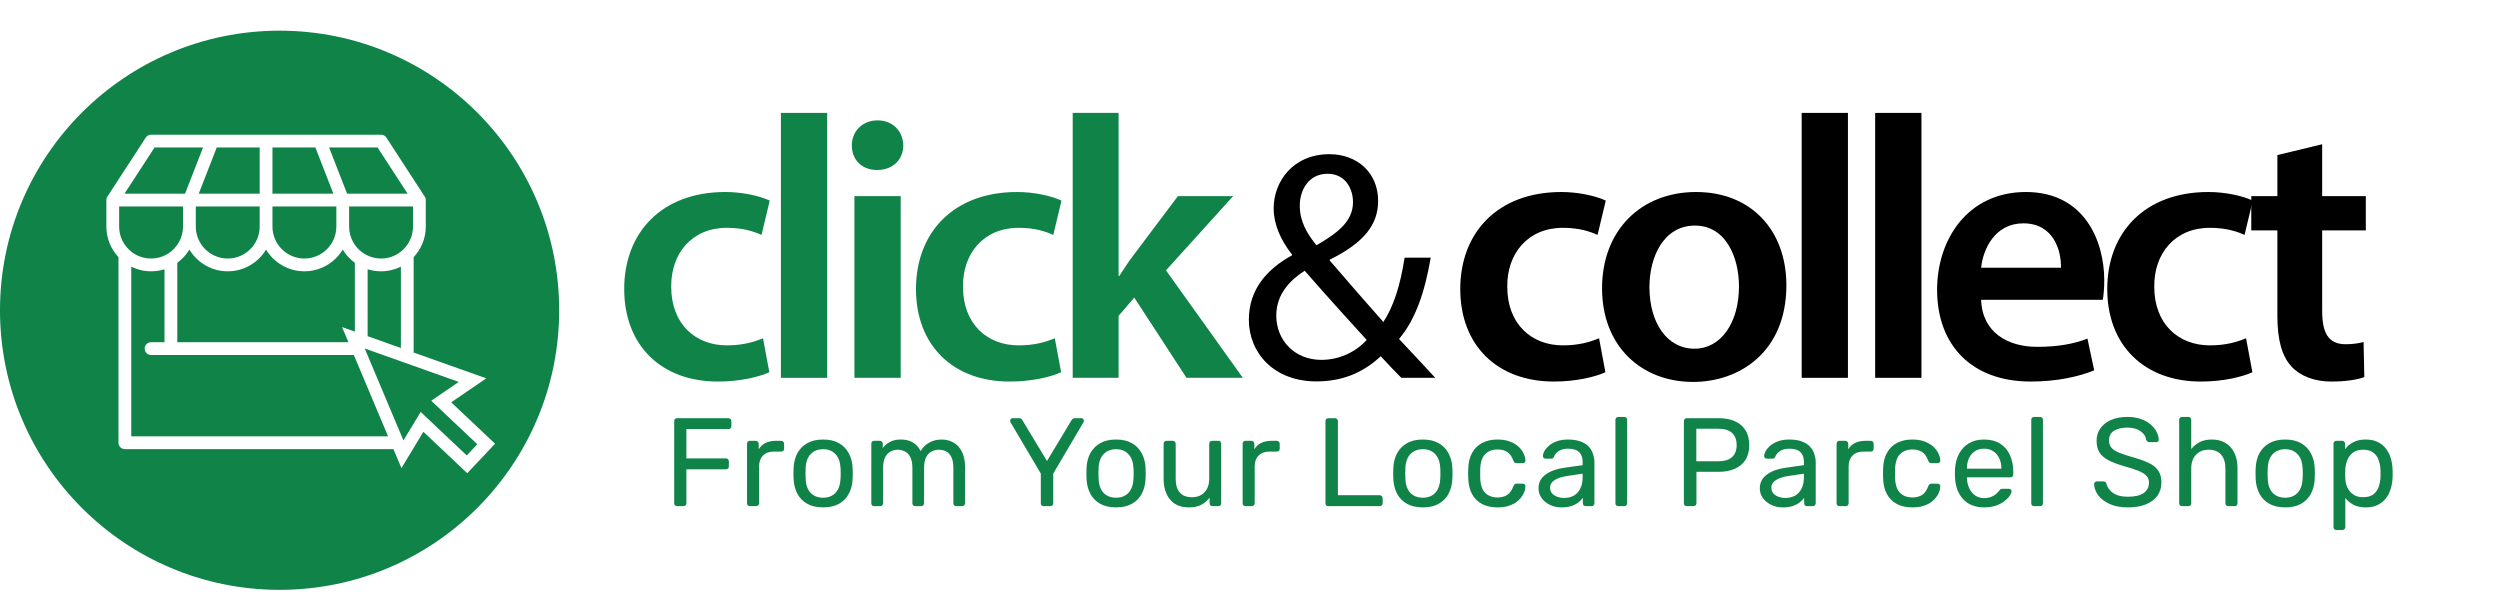 <svg xmlns="http://www.w3.org/2000/svg" fill="none" viewBox="0 0 163 40" height="40" width="163">
<g filter="url(#filter0_d_1_55)">
<rect fill="white" rx="4.239" height="36" width="144" y="2" x="17"></rect>
</g>
<circle fill="#0F8348" r="18.229" cy="20.229" cx="18.229"></circle>
<path fill="#0F8348" d="M50.162 24.269C49.529 24.561 48.288 24.877 46.804 24.877C43.107 24.877 40.698 22.517 40.698 18.844C40.698 15.17 43.131 12.519 47.291 12.519C48.386 12.519 49.505 12.762 50.186 13.078L49.651 15.316C49.164 15.097 48.459 14.854 47.388 14.854C45.102 14.854 43.739 16.533 43.763 18.698C43.763 21.131 45.345 22.517 47.388 22.517C48.434 22.517 49.164 22.298 49.748 22.055L50.161 24.269L50.162 24.269Z"></path>
<path fill="#0F8348" d="M50.915 7.361H53.932V24.634H50.915V7.361Z"></path>
<path fill="#0F8348" d="M58.895 9.478C58.895 10.378 58.238 11.083 57.192 11.083C56.146 11.083 55.538 10.378 55.538 9.478C55.538 8.577 56.219 7.848 57.216 7.848C58.214 7.848 58.871 8.553 58.895 9.478H58.895ZM55.708 24.634V12.786H58.725V24.634H55.708Z"></path>
<path fill="#0F8348" d="M69.185 24.269C68.553 24.561 67.312 24.877 65.828 24.877C62.13 24.877 59.722 22.517 59.722 18.844C59.722 15.171 62.154 12.519 66.314 12.519C67.409 12.519 68.528 12.762 69.209 13.079L68.674 15.316C68.188 15.098 67.482 14.854 66.412 14.854C64.125 14.854 62.762 16.533 62.787 18.698C62.787 21.131 64.368 22.518 66.412 22.518C67.458 22.518 68.188 22.299 68.772 22.055L69.185 24.269H69.185Z"></path>
<path fill="#0F8348" d="M72.932 17.992H72.98C73.272 17.53 73.613 17.019 73.929 16.606L76.8 12.786H80.4L76.022 17.627L81.033 24.634H77.36L73.954 19.403L72.932 20.595V24.634H69.94V7.361H72.932V17.992H72.932Z"></path>
<path fill="black" d="M91.366 24.634C90.961 24.23 90.578 23.825 90.025 23.229C88.79 24.378 87.406 24.868 85.831 24.868C83.043 24.868 81.425 22.995 81.425 20.845C81.425 18.887 82.596 17.546 84.234 16.652V16.588C83.49 15.651 83.043 14.608 83.043 13.586C83.043 11.841 84.299 10.053 86.683 10.053C88.471 10.053 89.854 11.245 89.854 13.097C89.854 14.608 88.982 15.8 86.704 16.928V16.992C87.917 18.397 89.28 19.972 90.195 20.994C90.855 19.994 91.302 18.61 91.579 16.801H93.282C92.898 19.057 92.281 20.845 91.217 22.101C91.983 22.91 92.728 23.719 93.58 24.634H91.366V24.634ZM89.109 22.165C88.258 21.228 86.661 19.483 85.065 17.652C84.298 18.141 83.213 19.057 83.213 20.568C83.213 22.207 84.426 23.463 86.15 23.463C87.385 23.463 88.428 22.91 89.109 22.165ZM84.746 13.416C84.746 14.438 85.214 15.225 85.831 15.992C87.279 15.161 88.215 14.395 88.215 13.182C88.215 12.309 87.726 11.33 86.555 11.33C85.384 11.33 84.746 12.309 84.746 13.416L84.746 13.416Z"></path>
<path fill="black" d="M104.672 24.269C104.04 24.561 102.799 24.877 101.315 24.877C97.617 24.877 95.209 22.517 95.209 18.844C95.209 15.171 97.642 12.519 101.802 12.519C102.896 12.519 104.016 12.762 104.697 13.079L104.161 15.316C103.675 15.098 102.97 14.854 101.899 14.854C99.612 14.854 98.25 16.533 98.274 18.698C98.274 21.131 99.855 22.518 101.899 22.518C102.945 22.518 103.675 22.299 104.259 22.055L104.672 24.269H104.672Z"></path>
<path fill="black" d="M116.472 18.601C116.472 22.955 113.406 24.902 110.39 24.902C107.032 24.902 104.454 22.591 104.454 18.796C104.454 15 107.008 12.519 110.584 12.519C114.161 12.519 116.472 15 116.472 18.601V18.601ZM107.543 18.722C107.543 21.009 108.662 22.736 110.487 22.736C112.19 22.736 113.382 21.058 113.382 18.674C113.382 16.825 112.555 14.708 110.511 14.708C108.468 14.708 107.543 16.752 107.543 18.722Z"></path>
<path fill="black" d="M117.469 7.361H120.485V24.634H117.469V7.361Z"></path>
<path fill="black" d="M122.261 7.361H125.278V24.634H122.261V7.361Z"></path>
<path fill="black" d="M129.17 19.549C129.243 21.69 130.922 22.614 132.819 22.614C134.206 22.614 135.203 22.42 136.103 22.079L136.541 24.147C135.52 24.561 134.108 24.877 132.406 24.877C128.562 24.877 126.299 22.517 126.299 18.892C126.299 15.608 128.294 12.519 132.089 12.519C135.884 12.519 137.198 15.681 137.198 18.284C137.198 18.844 137.149 19.282 137.101 19.549H129.17ZM134.376 17.457C134.4 16.362 133.914 14.562 131.919 14.562C130.07 14.562 129.292 16.241 129.17 17.457H134.376H134.376Z"></path>
<path fill="black" d="M146.856 24.269C146.224 24.561 144.983 24.877 143.499 24.877C139.801 24.877 137.393 22.517 137.393 18.844C137.393 15.171 139.825 12.519 143.985 12.519C145.08 12.519 146.199 12.762 146.88 13.079L146.345 15.316C145.859 15.098 145.153 14.854 144.083 14.854C141.796 14.854 140.433 16.533 140.458 18.698C140.458 21.131 142.039 22.518 144.083 22.518C145.129 22.518 145.859 22.299 146.442 22.055L146.856 24.269H146.856Z"></path>
<path fill="black" d="M151.405 9.404V12.786H154.251V15.024H151.405V20.255C151.405 21.69 151.794 22.444 152.937 22.444C153.448 22.444 153.838 22.371 154.105 22.298L154.154 24.585C153.716 24.755 152.937 24.877 151.989 24.877C150.894 24.877 149.969 24.512 149.41 23.904C148.777 23.223 148.485 22.152 148.485 20.595V15.024H146.783V12.786H148.485V10.11L151.405 9.405V9.404Z"></path>
<path fill="#0F8348" d="M44.147 33C44.087 33 44.04 32.983 44.007 32.95C43.975 32.912 43.958 32.866 43.958 32.811V27.461C43.958 27.401 43.975 27.355 44.007 27.322C44.04 27.284 44.087 27.265 44.147 27.265H47.489C47.55 27.265 47.596 27.284 47.629 27.322C47.667 27.355 47.686 27.401 47.686 27.461V27.789C47.686 27.849 47.667 27.895 47.629 27.928C47.596 27.961 47.55 27.977 47.489 27.977H44.753V29.886H47.326C47.386 29.886 47.432 29.905 47.465 29.944C47.503 29.976 47.522 30.023 47.522 30.083V30.411C47.522 30.465 47.503 30.512 47.465 30.55C47.432 30.583 47.386 30.599 47.326 30.599H44.753V32.811C44.753 32.866 44.734 32.912 44.696 32.95C44.663 32.983 44.616 33 44.556 33H44.147ZM48.895 33C48.841 33 48.794 32.983 48.756 32.95C48.723 32.912 48.707 32.866 48.707 32.811V28.936C48.707 28.881 48.723 28.835 48.756 28.797C48.794 28.758 48.841 28.739 48.895 28.739H49.272C49.327 28.739 49.373 28.758 49.411 28.797C49.45 28.835 49.469 28.881 49.469 28.936V29.296C49.578 29.111 49.728 28.971 49.919 28.878C50.111 28.786 50.343 28.739 50.616 28.739H50.935C50.99 28.739 51.034 28.758 51.066 28.797C51.105 28.829 51.124 28.873 51.124 28.928V29.264C51.124 29.318 51.105 29.362 51.066 29.395C51.034 29.427 50.99 29.444 50.935 29.444H50.444C50.149 29.444 49.917 29.531 49.747 29.706C49.578 29.875 49.493 30.108 49.493 30.402V32.811C49.493 32.866 49.474 32.912 49.436 32.95C49.398 32.983 49.351 33 49.297 33H48.895ZM53.667 33.082C53.252 33.082 52.905 33.002 52.626 32.844C52.348 32.686 52.135 32.467 51.987 32.189C51.84 31.904 51.758 31.582 51.741 31.222C51.736 31.129 51.733 31.012 51.733 30.869C51.733 30.722 51.736 30.605 51.741 30.517C51.758 30.151 51.84 29.829 51.987 29.55C52.14 29.272 52.356 29.053 52.634 28.895C52.913 28.736 53.257 28.657 53.667 28.657C54.076 28.657 54.42 28.736 54.699 28.895C54.978 29.053 55.191 29.272 55.338 29.55C55.491 29.829 55.576 30.151 55.592 30.517C55.598 30.605 55.6 30.722 55.6 30.869C55.6 31.012 55.598 31.129 55.592 31.222C55.576 31.582 55.494 31.904 55.346 32.189C55.199 32.467 54.986 32.686 54.707 32.844C54.429 33.002 54.082 33.082 53.667 33.082ZM53.667 32.451C54.005 32.451 54.276 32.344 54.478 32.131C54.68 31.913 54.789 31.596 54.806 31.181C54.811 31.099 54.814 30.995 54.814 30.869C54.814 30.744 54.811 30.64 54.806 30.558C54.789 30.143 54.68 29.829 54.478 29.616C54.276 29.397 54.005 29.288 53.667 29.288C53.328 29.288 53.055 29.397 52.847 29.616C52.645 29.829 52.539 30.143 52.528 30.558C52.522 30.64 52.52 30.744 52.52 30.869C52.52 30.995 52.522 31.099 52.528 31.181C52.539 31.596 52.645 31.913 52.847 32.131C53.055 32.344 53.328 32.451 53.667 32.451ZM56.997 33C56.943 33 56.896 32.983 56.858 32.95C56.825 32.912 56.809 32.866 56.809 32.811V28.928C56.809 28.873 56.825 28.829 56.858 28.797C56.896 28.758 56.943 28.739 56.997 28.739H57.366C57.42 28.739 57.464 28.758 57.497 28.797C57.535 28.829 57.554 28.873 57.554 28.928V29.215C57.68 29.045 57.838 28.911 58.029 28.813C58.221 28.709 58.45 28.657 58.718 28.657C59.335 28.652 59.772 28.903 60.029 29.411C60.154 29.182 60.337 28.999 60.578 28.862C60.818 28.726 61.091 28.657 61.397 28.657C61.681 28.657 61.938 28.723 62.167 28.854C62.402 28.985 62.585 29.184 62.716 29.452C62.852 29.714 62.921 30.045 62.921 30.443V32.811C62.921 32.866 62.902 32.912 62.863 32.95C62.831 32.983 62.787 33 62.732 33H62.347C62.293 33 62.246 32.983 62.208 32.95C62.175 32.912 62.159 32.866 62.159 32.811V30.517C62.159 30.211 62.115 29.971 62.028 29.796C61.94 29.621 61.823 29.498 61.675 29.427C61.528 29.357 61.367 29.321 61.192 29.321C61.05 29.321 60.905 29.357 60.758 29.427C60.61 29.498 60.487 29.621 60.389 29.796C60.296 29.971 60.25 30.211 60.25 30.517V32.811C60.25 32.866 60.231 32.912 60.192 32.95C60.16 32.983 60.116 33 60.061 33H59.676C59.622 33 59.575 32.983 59.537 32.95C59.504 32.912 59.488 32.866 59.488 32.811V30.517C59.488 30.211 59.441 29.971 59.349 29.796C59.256 29.621 59.136 29.498 58.988 29.427C58.84 29.357 58.685 29.321 58.521 29.321C58.379 29.321 58.234 29.357 58.087 29.427C57.939 29.498 57.816 29.621 57.718 29.796C57.625 29.971 57.579 30.209 57.579 30.509V32.811C57.579 32.866 57.56 32.912 57.521 32.95C57.489 32.983 57.445 33 57.39 33H56.997ZM68.05 33C67.995 33 67.949 32.983 67.91 32.95C67.878 32.912 67.861 32.866 67.861 32.811V30.878L65.887 27.535C65.881 27.518 65.876 27.502 65.87 27.486C65.865 27.469 65.862 27.45 65.862 27.428C65.862 27.385 65.879 27.346 65.911 27.314C65.944 27.281 65.982 27.265 66.026 27.265H66.452C66.501 27.265 66.545 27.278 66.583 27.305C66.621 27.327 66.649 27.36 66.665 27.404L68.263 30.058L69.86 27.404C69.888 27.36 69.918 27.327 69.951 27.305C69.989 27.278 70.032 27.265 70.082 27.265H70.499C70.549 27.265 70.59 27.281 70.622 27.314C70.655 27.346 70.671 27.385 70.671 27.428C70.671 27.45 70.669 27.469 70.663 27.486C70.658 27.502 70.65 27.518 70.639 27.535L68.672 30.878V32.811C68.672 32.866 68.653 32.912 68.615 32.95C68.582 32.983 68.536 33 68.476 33H68.05ZM72.767 33.082C72.352 33.082 72.005 33.002 71.726 32.844C71.448 32.686 71.235 32.467 71.087 32.189C70.94 31.904 70.858 31.582 70.841 31.222C70.836 31.129 70.833 31.012 70.833 30.869C70.833 30.722 70.836 30.605 70.841 30.517C70.858 30.151 70.94 29.829 71.087 29.55C71.24 29.272 71.456 29.053 71.734 28.895C72.013 28.736 72.357 28.657 72.767 28.657C73.177 28.657 73.521 28.736 73.799 28.895C74.078 29.053 74.291 29.272 74.438 29.55C74.591 29.829 74.676 30.151 74.692 30.517C74.698 30.605 74.7 30.722 74.7 30.869C74.7 31.012 74.698 31.129 74.692 31.222C74.676 31.582 74.594 31.904 74.446 32.189C74.299 32.467 74.086 32.686 73.807 32.844C73.529 33.002 73.182 33.082 72.767 33.082ZM72.767 32.451C73.106 32.451 73.376 32.344 73.578 32.131C73.78 31.913 73.889 31.596 73.906 31.181C73.911 31.099 73.914 30.995 73.914 30.869C73.914 30.744 73.911 30.64 73.906 30.558C73.889 30.143 73.78 29.829 73.578 29.616C73.376 29.397 73.106 29.288 72.767 29.288C72.428 29.288 72.155 29.397 71.948 29.616C71.745 29.829 71.639 30.143 71.628 30.558C71.623 30.64 71.62 30.744 71.62 30.869C71.62 30.995 71.623 31.099 71.628 31.181C71.639 31.596 71.745 31.913 71.948 32.131C72.155 32.344 72.428 32.451 72.767 32.451ZM77.498 33.082C77.149 33.082 76.851 33.005 76.605 32.852C76.365 32.694 76.182 32.475 76.056 32.197C75.931 31.918 75.868 31.599 75.868 31.238V28.928C75.868 28.873 75.884 28.829 75.917 28.797C75.955 28.758 76.002 28.739 76.056 28.739H76.466C76.52 28.739 76.564 28.758 76.597 28.797C76.635 28.829 76.654 28.873 76.654 28.928V31.197C76.654 32.011 77.009 32.418 77.719 32.418C78.058 32.418 78.329 32.312 78.531 32.098C78.738 31.88 78.842 31.579 78.842 31.197V28.928C78.842 28.873 78.858 28.829 78.891 28.797C78.929 28.758 78.976 28.739 79.03 28.739H79.44C79.495 28.739 79.538 28.758 79.571 28.797C79.604 28.829 79.62 28.873 79.62 28.928V32.811C79.62 32.866 79.604 32.912 79.571 32.95C79.538 32.983 79.495 33 79.44 33H79.055C79 33 78.954 32.983 78.916 32.95C78.883 32.912 78.867 32.866 78.867 32.811V32.451C78.719 32.642 78.539 32.795 78.326 32.91C78.118 33.024 77.842 33.082 77.498 33.082ZM81.208 33C81.154 33 81.107 32.983 81.069 32.95C81.036 32.912 81.02 32.866 81.02 32.811V28.936C81.02 28.881 81.036 28.835 81.069 28.797C81.107 28.758 81.154 28.739 81.208 28.739H81.585C81.64 28.739 81.686 28.758 81.724 28.797C81.763 28.835 81.782 28.881 81.782 28.936V29.296C81.891 29.111 82.041 28.971 82.232 28.878C82.424 28.786 82.656 28.739 82.929 28.739H83.248C83.303 28.739 83.347 28.758 83.379 28.797C83.418 28.829 83.437 28.873 83.437 28.928V29.264C83.437 29.318 83.418 29.362 83.379 29.395C83.347 29.427 83.303 29.444 83.248 29.444H82.757C82.462 29.444 82.23 29.531 82.06 29.706C81.891 29.875 81.806 30.108 81.806 30.402V32.811C81.806 32.866 81.787 32.912 81.749 32.95C81.711 32.983 81.664 33 81.61 33H81.208ZM86.608 33C86.548 33 86.502 32.983 86.469 32.95C86.436 32.912 86.42 32.866 86.42 32.811V27.453C86.42 27.398 86.436 27.355 86.469 27.322C86.502 27.284 86.548 27.265 86.608 27.265H87.043C87.097 27.265 87.141 27.284 87.174 27.322C87.212 27.355 87.231 27.398 87.231 27.453V32.287H89.951C90.011 32.287 90.058 32.306 90.09 32.344C90.129 32.377 90.148 32.423 90.148 32.483V32.811C90.148 32.866 90.129 32.912 90.09 32.95C90.058 32.983 90.011 33 89.951 33H86.608ZM92.769 33.082C92.354 33.082 92.007 33.002 91.729 32.844C91.45 32.686 91.237 32.467 91.09 32.189C90.942 31.904 90.861 31.582 90.844 31.222C90.839 31.129 90.836 31.012 90.836 30.869C90.836 30.722 90.839 30.605 90.844 30.517C90.861 30.151 90.942 29.829 91.09 29.55C91.243 29.272 91.459 29.053 91.737 28.895C92.016 28.736 92.36 28.657 92.769 28.657C93.179 28.657 93.523 28.736 93.802 28.895C94.08 29.053 94.293 29.272 94.441 29.55C94.594 29.829 94.678 30.151 94.695 30.517C94.7 30.605 94.703 30.722 94.703 30.869C94.703 31.012 94.7 31.129 94.695 31.222C94.678 31.582 94.597 31.904 94.449 32.189C94.302 32.467 94.088 32.686 93.81 32.844C93.531 33.002 93.185 33.082 92.769 33.082ZM92.769 32.451C93.108 32.451 93.379 32.344 93.581 32.131C93.783 31.913 93.892 31.596 93.908 31.181C93.914 31.099 93.916 30.995 93.916 30.869C93.916 30.744 93.914 30.64 93.908 30.558C93.892 30.143 93.783 29.829 93.581 29.616C93.379 29.397 93.108 29.288 92.769 29.288C92.431 29.288 92.158 29.397 91.95 29.616C91.748 29.829 91.641 30.143 91.631 30.558C91.625 30.64 91.622 30.744 91.622 30.869C91.622 30.995 91.625 31.099 91.631 31.181C91.641 31.596 91.748 31.913 91.95 32.131C92.158 32.344 92.431 32.451 92.769 32.451ZM97.632 33.082C97.244 33.082 96.908 33.008 96.624 32.86C96.346 32.708 96.13 32.492 95.977 32.213C95.824 31.929 95.742 31.59 95.731 31.197C95.726 31.115 95.723 31.006 95.723 30.869C95.723 30.733 95.726 30.624 95.731 30.542C95.742 30.148 95.824 29.813 95.977 29.534C96.13 29.25 96.346 29.034 96.624 28.887C96.908 28.734 97.244 28.657 97.632 28.657C97.949 28.657 98.219 28.701 98.443 28.788C98.672 28.876 98.861 28.988 99.008 29.124C99.156 29.261 99.265 29.408 99.336 29.567C99.412 29.725 99.454 29.875 99.459 30.017C99.464 30.072 99.448 30.116 99.41 30.148C99.372 30.181 99.325 30.198 99.27 30.198H98.877C98.823 30.198 98.782 30.187 98.754 30.165C98.727 30.137 98.7 30.094 98.672 30.034C98.574 29.766 98.44 29.578 98.271 29.468C98.102 29.359 97.891 29.305 97.64 29.305C97.312 29.305 97.045 29.406 96.837 29.608C96.635 29.81 96.526 30.135 96.51 30.583C96.504 30.779 96.504 30.971 96.51 31.156C96.526 31.61 96.635 31.937 96.837 32.139C97.045 32.336 97.312 32.434 97.64 32.434C97.891 32.434 98.102 32.38 98.271 32.27C98.44 32.161 98.574 31.973 98.672 31.705C98.7 31.645 98.727 31.601 98.754 31.574C98.782 31.547 98.823 31.533 98.877 31.533H99.27C99.325 31.533 99.372 31.552 99.41 31.59C99.448 31.623 99.464 31.667 99.459 31.721C99.454 31.836 99.429 31.954 99.385 32.074C99.341 32.194 99.27 32.317 99.172 32.443C99.079 32.563 98.962 32.672 98.82 32.77C98.678 32.863 98.509 32.94 98.312 33C98.115 33.054 97.889 33.082 97.632 33.082ZM101.802 33.082C101.529 33.082 101.281 33.027 101.057 32.918C100.833 32.809 100.653 32.661 100.516 32.475C100.38 32.29 100.311 32.079 100.311 31.844C100.311 31.468 100.464 31.167 100.77 30.943C101.076 30.719 101.475 30.572 101.966 30.501L103.187 30.329V30.091C103.187 29.829 103.111 29.624 102.958 29.477C102.81 29.329 102.567 29.255 102.228 29.255C101.988 29.255 101.791 29.305 101.639 29.403C101.486 29.501 101.379 29.627 101.319 29.78C101.286 29.862 101.229 29.903 101.147 29.903H100.778C100.718 29.903 100.672 29.886 100.639 29.854C100.612 29.815 100.598 29.772 100.598 29.722C100.598 29.64 100.628 29.539 100.688 29.419C100.754 29.299 100.852 29.182 100.983 29.067C101.114 28.952 101.281 28.857 101.483 28.78C101.69 28.698 101.942 28.657 102.237 28.657C102.564 28.657 102.84 28.701 103.064 28.788C103.288 28.87 103.463 28.982 103.588 29.124C103.72 29.266 103.812 29.427 103.867 29.608C103.927 29.788 103.957 29.971 103.957 30.157V32.811C103.957 32.866 103.938 32.912 103.9 32.95C103.867 32.983 103.823 33 103.769 33H103.392C103.332 33 103.285 32.983 103.253 32.95C103.22 32.912 103.203 32.866 103.203 32.811V32.459C103.132 32.557 103.037 32.656 102.917 32.754C102.796 32.847 102.646 32.926 102.466 32.992C102.286 33.052 102.065 33.082 101.802 33.082ZM101.974 32.467C102.198 32.467 102.403 32.421 102.589 32.328C102.775 32.23 102.919 32.079 103.023 31.877C103.132 31.675 103.187 31.421 103.187 31.115V30.886L102.237 31.025C101.849 31.08 101.557 31.173 101.36 31.304C101.163 31.429 101.065 31.59 101.065 31.787C101.065 31.94 101.109 32.068 101.196 32.172C101.289 32.27 101.404 32.344 101.54 32.393C101.682 32.443 101.827 32.467 101.974 32.467ZM105.514 33C105.459 33 105.413 32.983 105.375 32.95C105.342 32.912 105.326 32.866 105.326 32.811V27.371C105.326 27.316 105.342 27.273 105.375 27.24C105.413 27.202 105.459 27.183 105.514 27.183H105.899C105.959 27.183 106.006 27.202 106.038 27.24C106.071 27.273 106.088 27.316 106.088 27.371V32.811C106.088 32.866 106.071 32.912 106.038 32.95C106.006 32.983 105.959 33 105.899 33H105.514ZM109.978 33C109.918 33 109.871 32.983 109.838 32.95C109.806 32.912 109.789 32.866 109.789 32.811V27.461C109.789 27.401 109.806 27.355 109.838 27.322C109.871 27.284 109.918 27.265 109.978 27.265H112.059C112.463 27.265 112.813 27.33 113.107 27.461C113.408 27.592 113.64 27.789 113.804 28.051C113.968 28.308 114.05 28.63 114.05 29.018C114.05 29.406 113.968 29.728 113.804 29.985C113.64 30.241 113.408 30.435 113.107 30.566C112.813 30.697 112.463 30.763 112.059 30.763H110.609V32.811C110.609 32.866 110.589 32.912 110.551 32.95C110.518 32.983 110.472 33 110.412 33H109.978ZM110.6 30.075H112.018C112.422 30.075 112.725 29.985 112.927 29.804C113.129 29.624 113.23 29.362 113.23 29.018C113.23 28.679 113.132 28.417 112.935 28.231C112.739 28.046 112.433 27.953 112.018 27.953H110.6V30.075ZM116.23 33.082C115.957 33.082 115.708 33.027 115.484 32.918C115.26 32.809 115.08 32.661 114.944 32.475C114.807 32.29 114.739 32.079 114.739 31.844C114.739 31.468 114.892 31.167 115.198 30.943C115.503 30.719 115.902 30.572 116.394 30.501L117.614 30.329V30.091C117.614 29.829 117.538 29.624 117.385 29.477C117.238 29.329 116.995 29.255 116.656 29.255C116.416 29.255 116.219 29.305 116.066 29.403C115.913 29.501 115.807 29.627 115.746 29.78C115.714 29.862 115.656 29.903 115.574 29.903H115.206C115.146 29.903 115.099 29.886 115.066 29.854C115.039 29.815 115.025 29.772 115.025 29.722C115.025 29.64 115.055 29.539 115.116 29.419C115.181 29.299 115.279 29.182 115.411 29.067C115.542 28.952 115.708 28.857 115.91 28.78C116.118 28.698 116.369 28.657 116.664 28.657C116.992 28.657 117.268 28.701 117.492 28.788C117.716 28.87 117.89 28.982 118.016 29.124C118.147 29.266 118.24 29.427 118.295 29.608C118.355 29.788 118.385 29.971 118.385 30.157V32.811C118.385 32.866 118.366 32.912 118.327 32.95C118.295 32.983 118.251 33 118.196 33H117.819C117.759 33 117.713 32.983 117.68 32.95C117.647 32.912 117.631 32.866 117.631 32.811V32.459C117.56 32.557 117.464 32.656 117.344 32.754C117.224 32.847 117.074 32.926 116.893 32.992C116.713 33.052 116.492 33.082 116.23 33.082ZM116.402 32.467C116.626 32.467 116.831 32.421 117.016 32.328C117.202 32.23 117.347 32.079 117.451 31.877C117.56 31.675 117.614 31.421 117.614 31.115V30.886L116.664 31.025C116.276 31.08 115.984 31.173 115.787 31.304C115.591 31.429 115.492 31.59 115.492 31.787C115.492 31.94 115.536 32.068 115.624 32.172C115.716 32.27 115.831 32.344 115.968 32.393C116.11 32.443 116.254 32.467 116.402 32.467ZM119.933 33C119.879 33 119.832 32.983 119.794 32.95C119.761 32.912 119.745 32.866 119.745 32.811V28.936C119.745 28.881 119.761 28.835 119.794 28.797C119.832 28.758 119.879 28.739 119.933 28.739H120.31C120.365 28.739 120.411 28.758 120.449 28.797C120.488 28.835 120.507 28.881 120.507 28.936V29.296C120.616 29.111 120.766 28.971 120.957 28.878C121.149 28.786 121.381 28.739 121.654 28.739H121.973C122.028 28.739 122.072 28.758 122.104 28.797C122.143 28.829 122.162 28.873 122.162 28.928V29.264C122.162 29.318 122.143 29.362 122.104 29.395C122.072 29.427 122.028 29.444 121.973 29.444H121.482C121.187 29.444 120.955 29.531 120.785 29.706C120.616 29.875 120.531 30.108 120.531 30.402V32.811C120.531 32.866 120.512 32.912 120.474 32.95C120.436 32.983 120.389 33 120.335 33H119.933ZM124.68 33.082C124.292 33.082 123.956 33.008 123.672 32.86C123.394 32.708 123.178 32.492 123.025 32.213C122.872 31.929 122.79 31.59 122.779 31.197C122.774 31.115 122.771 31.006 122.771 30.869C122.771 30.733 122.774 30.624 122.779 30.542C122.79 30.148 122.872 29.813 123.025 29.534C123.178 29.25 123.394 29.034 123.672 28.887C123.956 28.734 124.292 28.657 124.68 28.657C124.997 28.657 125.267 28.701 125.491 28.788C125.721 28.876 125.909 28.988 126.057 29.124C126.204 29.261 126.313 29.408 126.384 29.567C126.461 29.725 126.502 29.875 126.507 30.017C126.513 30.072 126.496 30.116 126.458 30.148C126.42 30.181 126.373 30.198 126.319 30.198H125.926C125.871 30.198 125.83 30.187 125.803 30.165C125.775 30.137 125.748 30.094 125.721 30.034C125.622 29.766 125.489 29.578 125.319 29.468C125.15 29.359 124.94 29.305 124.688 29.305C124.361 29.305 124.093 29.406 123.885 29.608C123.683 29.81 123.574 30.135 123.558 30.583C123.552 30.779 123.552 30.971 123.558 31.156C123.574 31.61 123.683 31.937 123.885 32.139C124.093 32.336 124.361 32.434 124.688 32.434C124.94 32.434 125.15 32.38 125.319 32.27C125.489 32.161 125.622 31.973 125.721 31.705C125.748 31.645 125.775 31.601 125.803 31.574C125.83 31.547 125.871 31.533 125.926 31.533H126.319C126.373 31.533 126.42 31.552 126.458 31.59C126.496 31.623 126.513 31.667 126.507 31.721C126.502 31.836 126.477 31.954 126.434 32.074C126.39 32.194 126.319 32.317 126.221 32.443C126.128 32.563 126.01 32.672 125.868 32.77C125.726 32.863 125.557 32.94 125.36 33C125.164 33.054 124.937 33.082 124.68 33.082ZM129.367 33.082C128.799 33.082 128.348 32.91 128.015 32.565C127.682 32.216 127.499 31.741 127.466 31.14C127.461 31.069 127.458 30.979 127.458 30.869C127.458 30.755 127.461 30.662 127.466 30.591C127.488 30.203 127.578 29.864 127.736 29.575C127.895 29.28 128.111 29.053 128.384 28.895C128.662 28.736 128.987 28.657 129.359 28.657C129.774 28.657 130.121 28.745 130.399 28.919C130.683 29.094 130.899 29.343 131.046 29.665C131.194 29.987 131.268 30.364 131.268 30.796V30.935C131.268 30.995 131.249 31.041 131.21 31.074C131.178 31.107 131.134 31.123 131.079 31.123H128.244C128.244 31.129 128.244 31.14 128.244 31.156C128.244 31.173 128.244 31.186 128.244 31.197C128.255 31.421 128.304 31.631 128.392 31.828C128.479 32.019 128.605 32.175 128.769 32.295C128.938 32.415 129.135 32.475 129.359 32.475C129.555 32.475 129.719 32.445 129.85 32.385C129.981 32.325 130.088 32.26 130.17 32.189C130.252 32.112 130.306 32.052 130.334 32.008C130.383 31.943 130.421 31.904 130.448 31.894C130.476 31.877 130.519 31.869 130.579 31.869H130.981C131.03 31.869 131.071 31.885 131.104 31.918C131.142 31.945 131.158 31.986 131.153 32.041C131.147 32.123 131.104 32.224 131.022 32.344C130.94 32.459 130.822 32.574 130.67 32.688C130.522 32.803 130.336 32.899 130.112 32.975C129.894 33.046 129.645 33.082 129.367 33.082ZM128.244 30.558H130.489V30.534C130.489 30.288 130.443 30.069 130.35 29.878C130.263 29.687 130.134 29.537 129.965 29.427C129.796 29.313 129.594 29.255 129.359 29.255C129.124 29.255 128.922 29.313 128.752 29.427C128.589 29.537 128.463 29.687 128.375 29.878C128.288 30.069 128.244 30.288 128.244 30.534V30.558ZM132.626 33C132.572 33 132.525 32.983 132.487 32.95C132.454 32.912 132.438 32.866 132.438 32.811V27.371C132.438 27.316 132.454 27.273 132.487 27.24C132.525 27.202 132.572 27.183 132.626 27.183H133.011C133.072 27.183 133.118 27.202 133.151 27.24C133.183 27.273 133.2 27.316 133.2 27.371V32.811C133.2 32.866 133.183 32.912 133.151 32.95C133.118 32.983 133.072 33 133.011 33H132.626ZM138.745 33.082C138.27 33.082 137.871 33.008 137.549 32.86C137.227 32.713 136.978 32.525 136.803 32.295C136.634 32.06 136.544 31.814 136.533 31.558C136.533 31.514 136.549 31.476 136.582 31.443C136.62 31.405 136.664 31.386 136.713 31.386H137.131C137.197 31.386 137.246 31.402 137.278 31.435C137.311 31.468 137.333 31.506 137.344 31.549C137.377 31.681 137.445 31.812 137.549 31.943C137.653 32.068 137.8 32.175 137.991 32.262C138.188 32.344 138.439 32.385 138.745 32.385C139.215 32.385 139.559 32.303 139.777 32.139C140.001 31.97 140.113 31.746 140.113 31.468C140.113 31.276 140.053 31.123 139.933 31.009C139.818 30.889 139.641 30.782 139.4 30.689C139.16 30.596 138.849 30.495 138.466 30.386C138.068 30.271 137.737 30.146 137.475 30.009C137.213 29.873 137.016 29.703 136.885 29.501C136.76 29.299 136.697 29.042 136.697 28.731C136.697 28.436 136.776 28.174 136.934 27.945C137.093 27.71 137.322 27.524 137.623 27.387C137.923 27.251 138.283 27.183 138.704 27.183C139.043 27.183 139.338 27.229 139.589 27.322C139.846 27.409 140.059 27.529 140.228 27.682C140.397 27.83 140.526 27.991 140.613 28.166C140.7 28.335 140.747 28.502 140.752 28.666C140.752 28.704 140.739 28.742 140.711 28.78C140.684 28.813 140.64 28.829 140.58 28.829H140.146C140.108 28.829 140.067 28.819 140.023 28.797C139.985 28.775 139.955 28.734 139.933 28.674C139.9 28.45 139.775 28.261 139.556 28.108C139.338 27.955 139.054 27.879 138.704 27.879C138.349 27.879 138.06 27.947 137.836 28.084C137.617 28.22 137.508 28.433 137.508 28.723C137.508 28.909 137.56 29.064 137.664 29.19C137.767 29.31 137.931 29.416 138.155 29.509C138.379 29.602 138.671 29.701 139.032 29.804C139.469 29.924 139.827 30.053 140.105 30.189C140.384 30.32 140.588 30.487 140.72 30.689C140.856 30.886 140.924 31.14 140.924 31.451C140.924 31.795 140.834 32.09 140.654 32.336C140.474 32.576 140.22 32.762 139.892 32.893C139.57 33.019 139.187 33.082 138.745 33.082ZM142.271 33C142.216 33 142.17 32.983 142.132 32.95C142.099 32.912 142.082 32.866 142.082 32.811V27.371C142.082 27.316 142.099 27.273 142.132 27.24C142.17 27.202 142.216 27.183 142.271 27.183H142.68C142.741 27.183 142.787 27.202 142.82 27.24C142.852 27.273 142.869 27.316 142.869 27.371V29.28C143.016 29.094 143.197 28.944 143.41 28.829C143.623 28.715 143.893 28.657 144.221 28.657C144.576 28.657 144.876 28.736 145.122 28.895C145.373 29.048 145.562 29.264 145.687 29.542C145.818 29.815 145.884 30.135 145.884 30.501V32.811C145.884 32.866 145.868 32.912 145.835 32.95C145.802 32.983 145.756 33 145.696 33H145.286C145.231 33 145.185 32.983 145.147 32.95C145.114 32.912 145.097 32.866 145.097 32.811V30.542C145.097 30.159 145.005 29.862 144.819 29.649C144.633 29.43 144.36 29.321 144 29.321C143.661 29.321 143.388 29.43 143.18 29.649C142.973 29.862 142.869 30.159 142.869 30.542V32.811C142.869 32.866 142.852 32.912 142.82 32.95C142.787 32.983 142.741 33 142.68 33H142.271ZM148.994 33.082C148.579 33.082 148.232 33.002 147.954 32.844C147.675 32.686 147.462 32.467 147.315 32.189C147.167 31.904 147.085 31.582 147.069 31.222C147.064 31.129 147.061 31.012 147.061 30.869C147.061 30.722 147.064 30.605 147.069 30.517C147.085 30.151 147.167 29.829 147.315 29.55C147.468 29.272 147.683 29.053 147.962 28.895C148.241 28.736 148.585 28.657 148.994 28.657C149.404 28.657 149.748 28.736 150.027 28.895C150.305 29.053 150.518 29.272 150.666 29.55C150.819 29.829 150.903 30.151 150.92 30.517C150.925 30.605 150.928 30.722 150.928 30.869C150.928 31.012 150.925 31.129 150.92 31.222C150.903 31.582 150.821 31.904 150.674 32.189C150.526 32.467 150.313 32.686 150.035 32.844C149.756 33.002 149.409 33.082 148.994 33.082ZM148.994 32.451C149.333 32.451 149.603 32.344 149.805 32.131C150.008 31.913 150.117 31.596 150.133 31.181C150.139 31.099 150.141 30.995 150.141 30.869C150.141 30.744 150.139 30.64 150.133 30.558C150.117 30.143 150.008 29.829 149.805 29.616C149.603 29.397 149.333 29.288 148.994 29.288C148.656 29.288 148.383 29.397 148.175 29.616C147.973 29.829 147.866 30.143 147.856 30.558C147.85 30.64 147.847 30.744 147.847 30.869C147.847 30.995 147.85 31.099 147.856 31.181C147.866 31.596 147.973 31.913 148.175 32.131C148.383 32.344 148.656 32.451 148.994 32.451ZM152.333 34.556C152.278 34.556 152.232 34.537 152.194 34.499C152.161 34.466 152.144 34.422 152.144 34.368V28.928C152.144 28.873 152.161 28.829 152.194 28.797C152.232 28.758 152.278 28.739 152.333 28.739H152.71C152.764 28.739 152.808 28.758 152.841 28.797C152.879 28.829 152.898 28.873 152.898 28.928V29.288C153.029 29.108 153.204 28.958 153.423 28.838C153.641 28.717 153.914 28.657 154.242 28.657C154.548 28.657 154.807 28.709 155.02 28.813C155.239 28.917 155.416 29.059 155.553 29.239C155.695 29.419 155.801 29.624 155.872 29.854C155.943 30.083 155.984 30.329 155.995 30.591C156.001 30.678 156.003 30.771 156.003 30.869C156.003 30.968 156.001 31.061 155.995 31.148C155.984 31.405 155.943 31.651 155.872 31.885C155.801 32.115 155.695 32.32 155.553 32.5C155.416 32.675 155.239 32.817 155.02 32.926C154.807 33.03 154.548 33.082 154.242 33.082C153.925 33.082 153.657 33.024 153.439 32.91C153.226 32.789 153.051 32.642 152.915 32.467V34.368C152.915 34.422 152.898 34.466 152.865 34.499C152.833 34.537 152.789 34.556 152.734 34.556H152.333ZM154.07 32.418C154.354 32.418 154.575 32.358 154.733 32.238C154.897 32.112 155.015 31.951 155.086 31.754C155.157 31.552 155.198 31.337 155.209 31.107C155.214 30.949 155.214 30.79 155.209 30.632C155.198 30.402 155.157 30.189 155.086 29.993C155.015 29.791 154.897 29.63 154.733 29.509C154.575 29.384 154.354 29.321 154.07 29.321C153.802 29.321 153.584 29.384 153.414 29.509C153.251 29.635 153.128 29.796 153.046 29.993C152.969 30.184 152.926 30.381 152.915 30.583C152.909 30.67 152.906 30.774 152.906 30.894C152.906 31.014 152.909 31.121 152.915 31.214C152.92 31.405 152.964 31.593 153.046 31.779C153.133 31.965 153.261 32.117 153.431 32.238C153.6 32.358 153.813 32.418 154.07 32.418Z"></path>
<g clip-path="url(#clip0_1_55)">
<path fill="white" d="M8.452 16.315C8.435 16.3 8.419 16.285 8.403 16.269C8.42 16.283 8.437 16.299 8.452 16.315Z"></path>
<path fill="white" d="M26.293 16.269C26.277 16.285 26.261 16.3 26.244 16.315C26.259 16.299 26.276 16.283 26.293 16.269Z"></path>
<path fill="white" d="M10.96 16.536C10.938 16.55 10.916 16.563 10.893 16.577C10.914 16.561 10.937 16.547 10.96 16.536Z"></path>
<path fill="white" d="M29.419 26.231L31.703 24.668L26.97 22.985V16.767C27.459 16.245 27.76 15.544 27.76 14.774V13.043C27.76 13.034 27.759 13.025 27.759 13.016C27.759 13.014 27.758 13.013 27.758 13.011C27.758 13.002 27.757 12.993 27.756 12.985C27.753 12.965 27.748 12.946 27.743 12.927C27.74 12.918 27.737 12.908 27.733 12.899C27.73 12.889 27.726 12.88 27.722 12.87C27.718 12.861 27.713 12.852 27.708 12.843C27.703 12.834 27.698 12.825 27.692 12.817L27.684 12.804L25.193 8.972C25.117 8.854 24.985 8.783 24.844 8.783H9.85C9.71 8.783 9.578 8.854 9.502 8.972L7.01 12.806L7.002 12.817C7.001 12.819 7 12.82 6.999 12.822C6.997 12.825 6.995 12.829 6.993 12.832C6.991 12.835 6.989 12.839 6.987 12.842C6.985 12.847 6.982 12.851 6.98 12.856C6.977 12.861 6.975 12.866 6.973 12.87C6.97 12.875 6.968 12.88 6.966 12.884C6.963 12.894 6.959 12.905 6.955 12.915C6.954 12.919 6.953 12.923 6.952 12.927C6.947 12.942 6.944 12.957 6.941 12.972C6.94 12.976 6.94 12.981 6.939 12.985C6.939 12.985 6.939 12.985 6.939 12.986C6.938 12.991 6.938 12.996 6.937 13.001C6.936 13.015 6.935 13.029 6.935 13.043V14.774C6.935 15.544 7.235 16.245 7.725 16.767V28.866C7.725 29.096 7.911 29.282 8.141 29.282H25.652L26.174 30.521L27.605 28.152L30.464 30.853L32.279 28.932L29.419 26.231ZM24.844 16.856C24.465 16.856 24.109 16.755 23.802 16.576C23.802 16.576 23.802 16.576 23.802 16.576C23.78 16.564 23.759 16.55 23.738 16.537C23.737 16.536 23.736 16.536 23.735 16.536C23.151 16.166 22.762 15.514 22.762 14.774V13.46H26.927V14.774C26.927 15.36 26.683 15.89 26.292 16.269C26.276 16.284 26.261 16.299 26.245 16.313C26.245 16.314 26.244 16.314 26.244 16.314C25.874 16.651 25.383 16.856 24.844 16.856ZM26.137 17.387V22.689L23.969 21.918V17.555C24.245 17.642 24.539 17.689 24.844 17.689C25.308 17.689 25.747 17.58 26.137 17.387ZM24.618 9.616L26.576 12.627H22.63L21.457 9.616H24.618ZM17.764 9.616H20.563L21.736 12.627H17.764V9.616ZM17.764 13.46H21.929V14.774C21.929 15.922 20.995 16.856 19.846 16.856C18.698 16.856 17.764 15.922 17.764 14.774V13.46ZM19.846 17.689C20.905 17.689 21.835 17.121 22.345 16.274C22.548 16.611 22.818 16.904 23.136 17.135V21.622L22.303 21.326L22.719 22.313H11.559V17.135C11.876 16.904 12.146 16.611 12.349 16.274C12.86 17.121 13.789 17.689 14.848 17.689C15.908 17.689 16.837 17.121 17.347 16.274C17.858 17.121 18.787 17.689 19.846 17.689ZM12.766 14.774V13.46H16.931V14.774C16.931 15.922 15.997 16.856 14.848 16.856C13.7 16.856 12.766 15.922 12.766 14.774ZM16.931 9.616V12.627H12.959L14.131 9.616H16.931ZM10.076 9.616H13.238L12.065 12.627H8.119L10.076 9.616ZM8.45 16.313C8.434 16.299 8.418 16.284 8.403 16.269C8.012 15.89 7.768 15.36 7.768 14.774V13.46H11.933V14.774C11.933 15.514 11.545 16.165 10.961 16.535C10.961 16.535 10.96 16.535 10.96 16.536C10.938 16.55 10.915 16.563 10.893 16.576C10.893 16.576 10.893 16.576 10.892 16.576C10.585 16.755 10.23 16.856 9.85 16.856C9.312 16.856 8.821 16.651 8.451 16.314C8.45 16.314 8.45 16.314 8.45 16.313ZM8.558 28.449V17.387C8.947 17.58 9.386 17.689 9.85 17.689C10.155 17.689 10.449 17.642 10.726 17.555V22.313H9.85C9.62 22.313 9.434 22.5 9.434 22.73C9.434 22.96 9.62 23.146 9.85 23.146H23.07L25.302 28.449H8.558ZM30.431 29.694L27.428 26.857L26.97 27.617L26.304 28.718L26.137 28.32L23.959 23.146L23.888 22.977L23.78 22.721L23.965 22.787L24.943 23.135L26.137 23.559L26.97 23.855L29.911 24.901L28.117 26.128L31.119 28.965L30.431 29.694H30.431Z"></path>
<path fill="white" d="M23.803 16.576C23.781 16.564 23.759 16.551 23.738 16.537C23.761 16.548 23.782 16.562 23.803 16.576Z"></path>
</g>
<defs>
<filter color-interpolation-filters="sRGB" filterUnits="userSpaceOnUse" height="39.392" width="147.391" y="0.304" x="15.304" id="filter0_d_1_55">
<feFlood result="BackgroundImageFix" flood-opacity="0"></feFlood>
<feColorMatrix result="hardAlpha" values="0 0 0 0 0 0 0 0 0 0 0 0 0 0 0 0 0 0 127 0" type="matrix" in="SourceAlpha"></feColorMatrix>
<feOffset></feOffset>
<feGaussianBlur stdDeviation="0.848"></feGaussianBlur>
<feComposite operator="out" in2="hardAlpha"></feComposite>
<feColorMatrix values="0 0 0 0 0 0 0 0 0 0 0 0 0 0 0 0 0 0 0.6 0" type="matrix"></feColorMatrix>
<feBlend result="effect1_dropShadow_1_55" in2="BackgroundImageFix" mode="normal"></feBlend>
<feBlend result="shape" in2="effect1_dropShadow_1_55" in="SourceGraphic" mode="normal"></feBlend>
</filter>
<clipPath id="clip0_1_55">
<rect transform="translate(6.935 8.783)" fill="white" height="22.07" width="25.344"></rect>
</clipPath>
</defs>
</svg>
